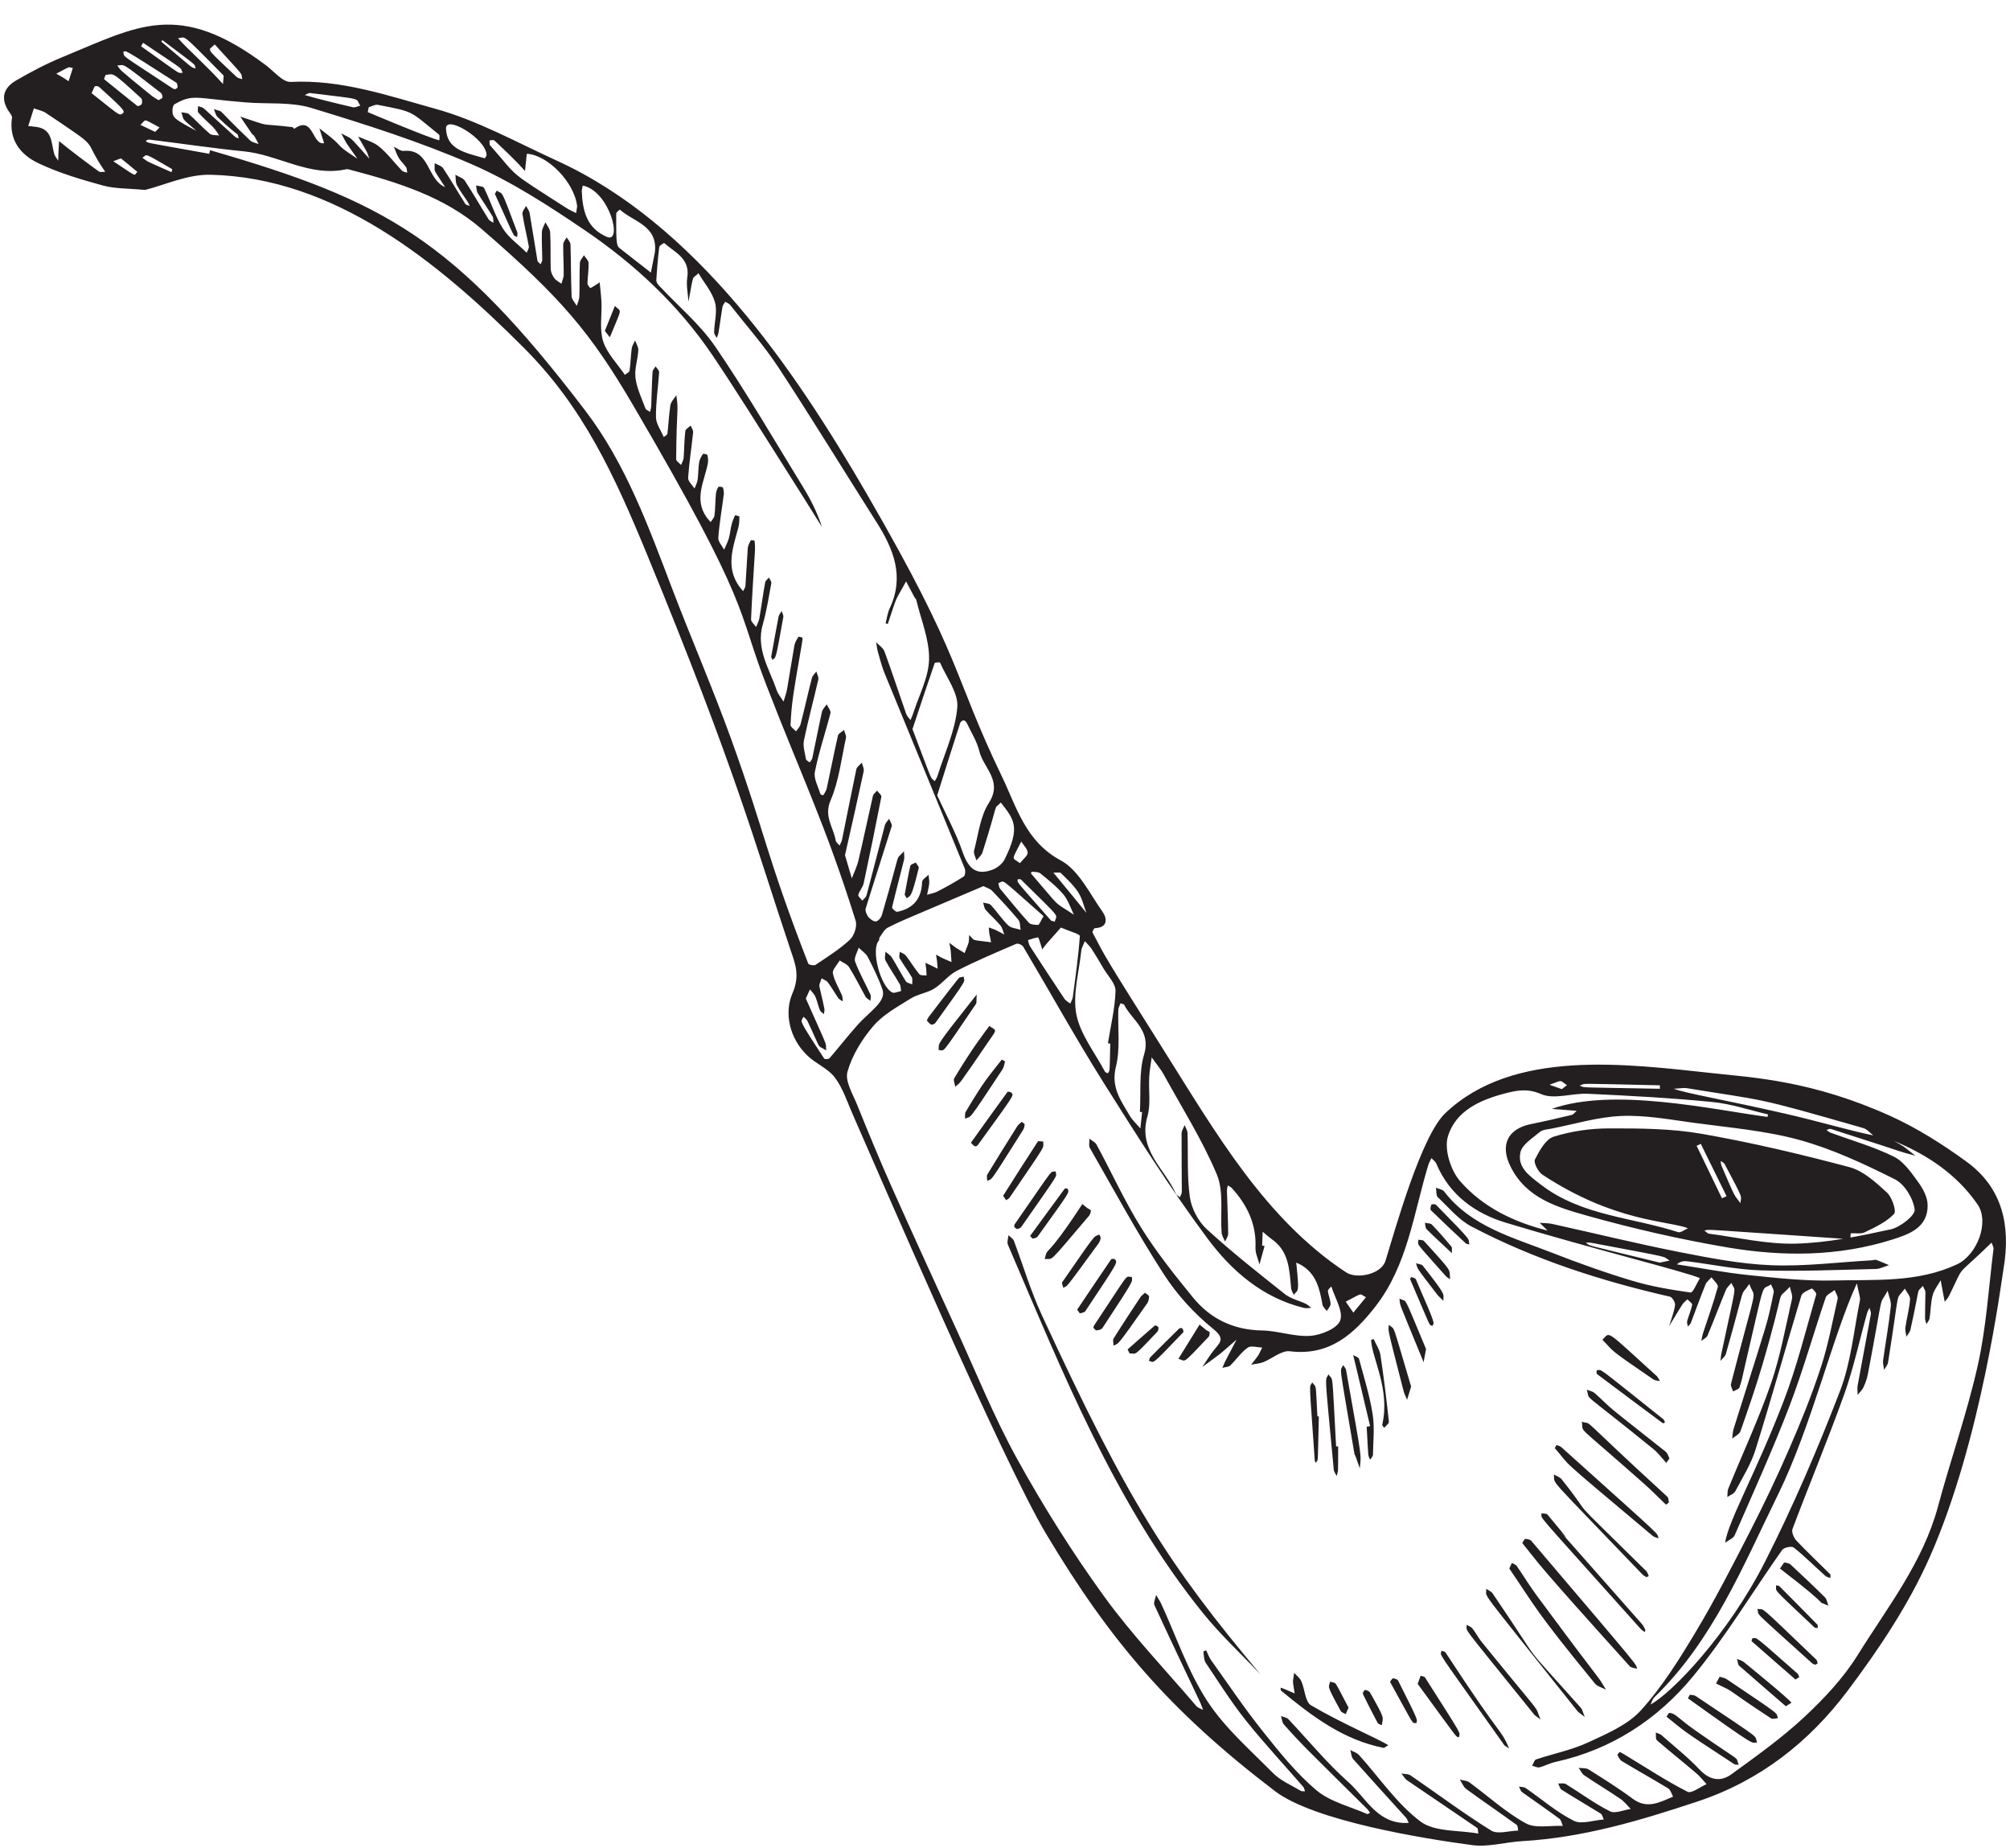 <?xml version="1.0" encoding="UTF-8"?><svg xmlns="http://www.w3.org/2000/svg" xmlns:xlink="http://www.w3.org/1999/xlink" height="92.3" preserveAspectRatio="xMidYMid meet" version="1.0" viewBox="-0.2 3.3 100.4 92.3" width="100.4" zoomAndPan="magnify"><g id="change1_1"><path d="M 30.012 19.824 C 30.129 19.98 30.195 20.062 30.262 20.145 C 30.914 18.551 30.84 18.934 30.516 18.574 C 30.344 18.992 30.176 19.414 30.012 19.824 Z M 44.988 47.98 C 45.016 48.023 45.051 48.09 45.09 48.16 C 45.281 47.996 45.305 48.227 45.691 46.652 C 45.707 46.574 45.598 46.469 45.543 46.375 C 45.449 46.426 45.289 46.465 45.273 46.535 C 45.164 46.996 45.086 47.469 44.988 47.98 Z M 38.32 36.105 C 38.316 36.102 38.352 36.176 38.387 36.254 C 38.555 36.082 38.516 36.438 38.926 34.121 C 38.945 34.027 38.875 33.918 38.844 33.816 C 38.793 33.906 38.711 33.992 38.691 34.09 C 38.566 34.734 38.453 35.375 38.32 36.105 Z M 24.52 12.984 C 25.629 15.422 25.391 14.996 25.629 15.137 C 25.633 15.055 25.664 14.965 25.637 14.898 C 24.77 12.59 24.953 13.055 24.613 12.82 C 24.574 12.887 24.531 12.957 24.52 12.984 Z M 72.324 65.883 C 72.312 65.727 72.344 65.605 72.297 65.551 C 71.984 65.176 71.66 64.805 71.32 64.453 C 71.25 64.379 71.094 64.395 70.973 64.367 C 71 64.477 70.992 64.621 71.062 64.688 C 71.449 65.074 71.852 65.441 72.324 65.883 Z M 71.898 68.262 C 71.879 67.883 72.121 68.098 70.871 66.512 C 70.809 66.43 70.645 66.426 70.527 66.387 C 70.656 66.723 70.414 66.422 71.598 67.961 C 71.66 68.039 71.742 68.105 71.898 68.262 Z M 59.719 69.449 C 59.363 70.02 59.016 70.59 58.66 71.16 C 59.066 71.25 58.77 71.539 60.168 70.062 C 60.219 70.012 60.223 69.906 60.219 69.824 C 60.219 69.797 60.129 69.773 60.082 69.746 C 59.961 69.648 59.84 69.547 59.719 69.449 Z M 68.828 89.453 C 68.859 89.02 69.055 89.266 68.23 87.82 C 68.191 87.75 68.074 87.707 67.984 87.695 C 67.953 87.691 67.855 87.848 67.875 87.891 C 68.113 88.387 68.367 88.871 68.621 89.355 C 68.637 89.387 68.699 89.395 68.828 89.453 Z M 67.16 88.578 C 66.367 87.074 66.598 87.41 66.238 87.281 C 66.184 87.59 66.008 87.359 66.77 88.746 C 66.809 88.82 66.934 88.852 67.02 88.902 C 67.062 88.801 67.105 88.703 67.16 88.578 Z M 72.238 67.184 C 72.156 66.637 72.477 66.973 70.926 65.273 C 70.871 65.215 70.738 65.23 70.645 65.211 C 70.66 65.547 70.367 65.164 72.039 67.051 C 72.07 67.082 72.109 67.098 72.238 67.184 Z M 70.234 67.176 C 71.355 69.797 71.156 69.422 71.352 69.512 C 71.422 69.316 71.602 69.664 70.523 67.191 C 70.496 67.129 70.379 67.098 70.297 67.078 C 70.277 67.074 70.23 67.18 70.234 67.176 Z M 73.191 65.453 C 73.121 65.109 73.453 65.43 71.531 63.469 C 71.488 63.426 71.312 63.43 71.297 63.457 C 71.262 63.543 71.227 63.695 71.273 63.738 C 71.848 64.301 72.434 64.848 73.023 65.398 C 73.039 65.414 73.074 65.414 73.191 65.453 Z M 56.223 70.891 C 56.594 70.871 56.336 71.148 57.598 69.82 C 57.652 69.766 57.676 69.66 57.664 69.586 C 57.656 69.543 57.512 69.477 57.488 69.492 C 57.031 69.887 56.578 70.289 56.125 70.688 C 56.156 70.754 56.191 70.824 56.223 70.891 Z M 57.188 71.262 C 57.488 71.316 57.207 71.602 58.902 69.836 C 58.93 69.805 58.898 69.695 58.863 69.645 C 58.844 69.617 58.73 69.617 58.703 69.645 C 58.215 70.121 57.73 70.602 57.254 71.086 C 57.223 71.113 57.219 71.164 57.188 71.262 Z M 88.512 82.469 C 88.555 82.832 88.176 82.441 90.426 84.566 C 90.461 84.602 90.531 84.594 90.59 84.605 C 90.59 84.551 90.613 84.469 90.586 84.441 C 89.953 83.793 89.316 83.152 88.676 82.508 C 88.656 82.492 88.617 82.492 88.512 82.469 Z M 69.23 87.285 C 70.551 89.672 70.289 89.301 70.551 89.352 C 70.57 89.129 70.754 89.438 69.637 87.23 C 69.602 87.164 69.473 87.125 69.387 87.113 C 69.348 87.109 69.297 87.207 69.23 87.285 Z M 89.488 87.176 C 89.617 87.086 89.676 87.051 89.676 87.047 C 89.645 86.98 89.617 86.906 89.566 86.859 C 87.324 84.891 87.582 85.094 87.34 85.117 C 87.32 85.117 87.281 85.246 87.297 85.262 C 88.027 85.906 88.766 86.547 89.488 87.176 Z M 51.254 65.023 C 51.32 65.086 51.363 65.156 51.395 65.152 C 51.477 65.141 51.582 65.113 51.625 65.059 C 53.34 62.672 53.176 62.914 53.141 62.676 C 53.137 62.66 53.004 62.637 52.984 62.66 C 52.406 63.441 51.84 64.223 51.254 65.023 Z M 71.031 70.668 C 69.832 67.816 70.133 68.383 69.703 68.148 C 69.77 68.602 69.516 67.93 70.91 71.328 C 70.941 71.164 70.973 71 71.031 70.668 Z M 48.586 52.965 C 46.379 55.75 46.734 55.336 46.684 55.738 C 47.02 55.738 46.719 56.125 48.547 53.441 C 48.594 53.375 48.566 53.258 48.586 52.965 Z M 88.711 81.633 C 91.656 83.895 90.281 83.109 91.129 83.488 C 91.074 83.348 91.055 83.172 90.957 83.07 C 90.398 82.516 89.824 81.973 89.246 81.438 C 89.172 81.367 89.043 81.344 88.934 81.332 C 88.902 81.328 88.855 81.434 88.711 81.633 Z M 89.004 88.508 C 89.172 88.402 89.23 88.367 89.285 88.332 C 89.094 88.082 87.152 86.504 86.91 86.305 C 86.816 86.23 86.684 86.195 86.566 86.145 C 86.602 86.258 86.598 86.414 86.672 86.484 C 87.449 87.168 88.234 87.844 89.004 88.508 Z M 48.297 60.367 C 48.406 60.469 48.512 60.664 48.664 60.453 C 50.402 58.055 50.434 58.023 50.348 57.895 C 50.316 57.84 50.148 57.801 50.129 57.824 C 49.516 58.664 48.91 59.508 48.297 60.367 Z M 46.094 54.262 C 46.168 54.336 46.227 54.43 46.309 54.465 C 46.363 54.484 46.484 54.438 46.523 54.383 C 48.246 51.988 47.953 52.395 47.938 52.07 C 47.852 52.098 47.727 52.094 47.684 52.152 C 47.176 52.789 46.684 53.438 46.191 54.082 C 46.156 54.129 46.137 54.184 46.094 54.262 Z M 90.473 86.438 C 90.52 86.406 90.59 86.379 90.59 86.363 C 90.578 86.297 90.562 86.215 90.516 86.172 C 87.445 83.234 88 83.734 87.586 83.645 C 87.699 84.055 87.164 83.512 90.316 86.363 C 90.355 86.398 90.422 86.41 90.473 86.438 Z M 54.41 69.598 C 54.457 69.641 54.516 69.742 54.57 69.738 C 54.672 69.73 54.82 69.695 54.867 69.621 C 56.609 66.973 56.324 67.359 56.34 67.07 C 55.961 67.086 56.344 66.645 54.461 69.477 C 54.441 69.5 54.438 69.531 54.41 69.598 Z M 54.707 64.953 C 54.406 65.102 54.668 64.711 52.859 67.332 C 52.82 67.387 52.895 67.516 52.914 67.613 C 53.16 67.457 52.863 67.875 54.668 65.402 C 54.723 65.324 54.77 65.223 54.777 65.129 C 54.785 65.062 54.727 64.992 54.707 64.953 Z M 53.605 68.703 C 53.691 68.812 53.73 68.895 53.75 68.887 C 53.844 68.863 53.969 68.844 54.016 68.773 C 55.652 66.312 55.637 66.359 55.492 66.191 C 55.465 66.156 55.32 66.16 55.297 66.195 C 54.727 67.027 54.168 67.867 53.605 68.703 Z M 49.906 63.016 C 49.992 63.148 50.027 63.191 50.055 63.238 C 50.117 63.195 50.195 63.16 50.234 63.102 C 52.223 60.184 51.871 60.727 51.918 60.312 C 51.824 60.309 51.664 60.266 51.641 60.305 C 51.051 61.207 50.473 62.121 49.906 63.016 Z M 85.516 87.371 C 86.664 87.93 85.641 87.391 88.27 89.117 C 88.348 89.168 88.496 89.109 88.609 89.105 C 88.469 88.785 88.957 89.113 86.066 87.168 C 85.961 87.098 85.828 87.07 85.703 87.035 C 85.695 87.031 85.664 87.102 85.516 87.371 Z M 50.832 59.324 C 50.75 59.402 50.664 59.465 50.613 59.543 C 50.109 60.344 49.609 61.141 49.121 61.949 C 49.07 62.031 49.113 62.168 49.113 62.277 C 49.41 62.098 49.094 62.594 50.906 59.723 C 50.957 59.645 50.977 59.539 50.98 59.445 C 50.984 59.414 50.902 59.379 50.832 59.324 Z M 50.461 64.566 C 50.5 64.598 50.555 64.676 50.605 64.676 C 50.68 64.668 50.777 64.625 50.82 64.562 C 52.871 61.625 52.543 62.133 52.531 61.797 C 52.211 61.867 52.586 61.414 50.48 64.445 C 50.465 64.465 50.469 64.5 50.461 64.566 Z M 82.891 74.379 C 82.91 74.363 82.969 74.328 82.965 74.316 C 82.945 74.266 82.918 74.203 82.875 74.168 C 79.328 71.348 79.883 71.738 79.551 71.73 C 79.555 71.797 79.535 71.891 79.57 71.918 C 80.656 72.734 81.742 73.547 82.832 74.355 C 82.844 74.363 82.859 74.367 82.891 74.379 Z M 49.84 56.215 C 49.184 57.062 49.008 57.191 48.039 58.82 C 47.984 58.91 48.012 59.051 48.004 59.168 C 48.352 58.996 48.047 59.473 49.867 56.715 C 49.945 56.598 49.969 56.445 50 56.309 C 50.004 56.293 49.906 56.254 49.84 56.215 Z M 70.613 87.391 C 72.812 90.391 72.477 89.992 72.684 90.051 C 72.691 89.738 72.988 90.227 70.98 87.07 C 70.945 87.02 70.836 87.012 70.762 86.984 C 70.727 87.074 70.695 87.164 70.613 87.391 Z M 56.992 67.859 C 56.902 67.945 56.816 68.004 56.762 68.082 C 56.309 68.766 55.859 69.449 55.426 70.141 C 55.371 70.23 55.422 70.383 55.422 70.504 C 55.707 70.332 55.469 70.719 57.098 68.395 C 57.168 68.301 57.195 68.16 57.195 68.039 C 57.195 67.984 57.074 67.93 56.992 67.859 Z M 70.285 72.543 C 69.266 69.113 69.512 69.777 69.172 69.457 C 69.164 69.844 69.004 69.254 69.906 72.754 C 69.945 72.906 70.023 73.055 70.086 73.203 C 70.133 73.051 70.176 72.898 70.285 72.543 Z M 53.863 63.43 C 51.922 66.398 52.16 65.449 51.984 66.18 C 52.453 66.113 52.027 66.57 54.191 64.023 C 54.25 63.953 54.285 63.844 54.289 63.754 C 54.289 63.715 54.18 63.676 54.121 63.637 C 54.035 63.566 53.949 63.5 53.863 63.43 Z M 79.84 70.207 C 80.477 70.848 80.004 70.562 82.387 72.188 C 82.473 72.246 82.602 72.246 82.711 72.273 C 82.66 72.188 82.625 72.082 82.555 72.02 C 79.914 69.629 80.246 69.809 79.84 70.207 Z M 65.605 74.035 C 65.508 72.219 65.566 72.66 65.348 72.336 C 65.191 72.66 65.18 71.977 65.473 76.238 C 65.473 76.277 65.508 76.312 65.523 76.352 C 65.66 76.121 65.613 76.598 65.676 74.031 C 65.656 74.031 65.633 74.035 65.605 74.035 Z M 49.219 54.535 C 49.02 54.809 48.379 55.613 47.465 57.148 C 47.406 57.246 47.496 57.43 47.516 57.574 C 47.844 57.262 47.484 57.785 49.367 55.035 C 49.426 54.949 49.512 54.844 49.5 54.754 C 49.492 54.688 49.355 54.637 49.219 54.535 Z M 83.043 89.031 C 84.047 89.82 83.512 89.5 86.422 91.398 C 86.48 91.438 86.574 91.422 86.652 91.43 C 86.43 90.926 87 91.48 84.48 89.715 C 83.625 89.117 83.496 88.859 83.188 88.84 C 83.152 88.836 83.109 88.938 83.043 89.031 Z M 84.113 88.113 C 87.742 90.711 87.219 90.289 87.57 90.324 C 87.398 89.902 87.996 90.34 84.504 88 C 84.426 87.949 84.312 87.945 84.215 87.934 C 84.199 87.93 84.176 88 84.113 88.113 Z M 68.289 70.207 C 68.297 71.062 69.258 72.668 68.844 74.441 C 68.832 74.488 68.906 74.551 68.941 74.605 C 69.023 74.504 69.188 74.391 69.176 74.297 C 69.055 73.188 68.922 72.074 68.754 70.969 C 68.711 70.695 68.535 70.441 68.418 70.176 C 68.375 70.188 68.332 70.195 68.289 70.207 Z M 66.539 75.535 C 66.32 71.562 66.406 72.32 66.156 71.93 C 65.992 72.344 65.934 71.5 66.422 76.691 C 66.43 76.805 66.52 76.906 66.57 77.012 C 66.652 76.625 66.637 77.039 66.641 75.531 C 66.605 75.531 66.574 75.531 66.539 75.535 Z M 68.066 74.551 C 68.164 76.305 68.121 75.875 68.234 76.199 C 68.285 76.117 68.375 76.039 68.379 75.957 C 68.391 75.273 68.469 74.582 68.363 73.918 C 68.215 72.988 67.93 72.078 67.684 71.164 C 67.66 71.078 67.492 71.035 67.391 70.969 C 67.484 71.34 67.348 70.777 68.238 74.52 C 68.18 74.531 68.121 74.539 68.066 74.551 Z M 67.035 71.711 C 67.02 71.625 66.941 71.555 66.891 71.473 C 66.727 71.867 66.645 71.09 67.449 75.875 C 67.457 75.934 67.492 75.984 67.516 76.043 C 67.586 76.238 67.652 76.434 67.723 76.629 C 67.781 75.855 67.891 76.512 67.035 71.711 Z M 76.75 89.168 C 76.383 88.309 77.086 89.336 73.801 85.285 C 73.637 85.082 73.516 84.836 73.348 84.625 C 73.281 84.539 73.156 84.5 73.059 84.438 C 73.098 84.863 72.559 84.113 76.441 88.934 C 76.477 88.977 76.531 89.004 76.75 89.168 Z M 83.031 76.355 C 83.133 76.203 83.195 76.145 83.184 76.117 C 83.133 76 83.086 75.859 82.988 75.785 C 82.129 75.098 81.254 74.426 80.398 73.73 C 80.066 73.461 79.773 73.145 79.445 72.863 C 79.344 72.777 79.191 72.754 79.059 72.703 C 79.273 73.328 78.543 72.543 82.391 75.668 C 82.621 75.855 82.801 76.102 83.031 76.355 Z M 75.184 90.613 C 74.672 89.48 75.004 90.414 72.008 85.828 C 71.973 85.773 71.871 85.766 71.801 85.738 C 71.77 86.055 71.336 85.367 74.941 90.453 C 74.965 90.488 75.016 90.504 75.184 90.613 Z M 83.016 78.441 C 83.086 78.387 83.16 78.352 83.16 78.324 C 83.148 78.227 83.141 78.098 83.078 78.039 C 78.34 73.703 79.469 74.508 78.812 74.301 C 78.941 74.941 78.285 74.176 81.906 77.383 C 82.281 77.715 82.637 78.074 83.016 78.441 Z M 77.461 75.617 C 78.406 76.691 77.234 75.703 82.355 80.004 C 82.434 80.066 82.551 80.086 82.648 80.125 C 82.492 79.762 83.215 80.449 77.789 75.57 C 77.727 75.516 77.637 75.492 77.555 75.465 C 77.543 75.461 77.508 75.543 77.461 75.617 Z M 82.039 82.062 C 82.082 82.043 82.117 82.027 82.156 82.012 C 82.117 81.926 82.094 81.82 82.031 81.758 C 77.641 77.43 79.691 79.547 77.809 77.18 C 77.719 77.062 77.543 77.012 77.41 76.93 C 77.527 77.531 76.777 76.645 81.848 81.934 C 81.898 81.984 81.969 82.016 82.039 82.062 Z M 78.961 89.043 C 78.852 88.785 78.836 88.668 78.77 88.594 C 75.527 84.957 77.094 86.895 74.355 82.871 C 74.285 82.77 74.145 82.719 74.035 82.641 C 74.09 83.188 73.371 82.184 78.594 88.75 C 78.648 88.82 78.73 88.863 78.961 89.043 Z M 68.926 90.59 C 69.016 90.535 69.082 90.492 69.148 90.453 C 68.668 90.145 66.77 89.34 65.285 88.461 C 64.992 88.289 64.98 87.66 64.801 87.258 C 64.73 87.098 64.566 86.977 64.445 86.84 C 64.371 87.383 64.352 87.125 64.469 87.867 C 63.766 87.566 63.965 87.648 63.766 87.582 C 63.773 87.633 63.762 87.703 63.789 87.73 C 65.324 88.996 66.898 90.195 68.926 90.59 Z M 81.953 84.805 C 81.965 84.762 81.996 84.711 81.98 84.684 C 81.93 84.578 81.879 84.473 81.805 84.391 C 74.422 76.02 80.012 82.414 77.102 78.941 C 77.047 78.875 76.902 78.891 76.797 78.871 C 76.84 79.23 76.152 78.387 81.754 84.648 C 81.789 84.691 81.844 84.719 81.953 84.805 Z M 75.188 81.629 C 76.551 83.629 76.488 83.734 79.465 87.371 C 79.59 87.523 79.832 87.578 80.02 87.68 C 79.414 86.699 80.34 88.086 76.559 82.977 C 76.207 82.5 75.898 81.992 75.562 81.504 C 75.512 81.434 75.402 81.402 75.32 81.352 C 75.277 81.445 75.23 81.543 75.188 81.629 Z M 75.836 80.355 C 76.812 81.555 76.32 81.094 81.203 86.508 C 81.281 86.594 81.453 86.598 81.582 86.641 C 81.41 86.27 82.145 87.129 76.293 80.254 C 76.23 80.184 76.094 80.152 75.992 80.152 C 75.941 80.156 75.895 80.273 75.836 80.355 Z M 62.762 86.918 C 58.191 81.469 56.164 78.34 51.828 68.949 C 51.281 67.762 50.906 66.492 50.445 65.266 C 50.402 65.156 50.266 65.078 50.172 64.984 C 50.16 65.145 50.09 65.328 50.145 65.457 C 52.895 71.875 55.508 78.434 59.895 83.863 C 60.77 84.945 61.801 85.902 62.762 86.918 Z M 78.07 57.488 C 77.68 57.25 77.914 57.203 77.199 57.473 C 77.395 57.543 77.594 57.609 77.816 57.691 C 77.914 57.609 77.992 57.547 78.07 57.488 Z M 3.438 6.695 C 3.172 6.656 3.395 6.566 2.613 6.98 C 2.988 7.195 2.859 7.113 3.227 7.355 C 3.297 7.133 3.367 6.914 3.438 6.695 Z M 6.66 11.883 C 6.391 11.66 6.121 11.434 5.848 11.215 C 5.832 11.203 5.773 11.238 5.457 11.352 C 6.719 12.184 6.465 12.082 6.66 11.883 Z M 7.77 9.664 C 6.883 9.195 7.137 9.25 6.812 9.535 C 7.051 9.648 7.285 9.762 7.551 9.887 C 7.652 9.781 7.711 9.723 7.77 9.664 Z M 9.574 6.723 C 9.465 6.438 9.816 6.746 7.914 5.305 C 7.891 5.328 7.871 5.352 7.852 5.375 C 9.668 6.91 9.285 6.613 9.574 6.723 Z M 85.945 61.43 C 85.91 61.363 85.816 61.328 85.746 61.277 C 85.762 61.355 85.758 61.441 85.789 61.516 C 86.551 63.285 86.383 62.895 86.734 63.383 C 86.766 62.969 86.941 63.312 85.945 61.43 Z M 67.398 68.852 C 67.609 68.594 67.82 68.34 68.031 68.082 C 67.664 67.906 67.941 67.824 67.02 68.305 C 67.219 68.594 67.309 68.723 67.398 68.852 Z M 51.133 45.883 C 51.125 45.691 50.926 45.512 50.812 45.324 C 50.301 46.336 50.336 46.09 50.746 46.406 C 50.91 46.195 51.137 46.035 51.133 45.883 Z M 8.367 11.898 C 8.379 11.848 8.414 11.758 8.398 11.746 C 6.906 10.879 7.176 11.008 6.914 11.18 C 7.301 11.441 6.898 11.246 8.367 11.898 Z M 11.617 7.141 C 11.684 7.207 11.805 7.219 11.902 7.254 C 11.797 6.863 12.141 7.293 10.527 5.52 C 10.445 5.59 10.363 5.66 10.285 5.734 C 10.332 5.898 10.094 5.715 11.617 7.141 Z M 8.926 6.938 C 8.754 6.609 9.188 6.945 6.949 5.438 C 6.914 5.496 6.879 5.555 6.844 5.609 C 9.059 7.184 8.625 6.914 8.926 6.938 Z M 84.754 60.422 C 84.684 60.457 84.617 60.488 84.547 60.52 C 84.969 61.395 85.391 62.266 85.812 63.141 C 85.891 63.105 85.965 63.074 86.043 63.039 C 85.613 62.168 85.184 61.293 84.754 60.422 Z M 78.703 57.516 C 79.051 57.629 78.324 57.59 82.711 57.672 C 82.711 57.613 82.711 57.555 82.711 57.5 C 78.309 57.406 79.082 57.391 78.703 57.516 Z M 17.434 8.656 C 17.543 8.684 17.676 8.605 17.797 8.574 C 17.52 8.176 18.059 8.285 15.277 7.945 C 15.223 7.938 15.164 7.988 15.023 8.047 C 15.617 8.227 16.898 8.535 17.434 8.656 Z M 5.953 8.941 C 6.078 8.832 5.734 8.539 4.754 7.645 C 4.707 7.605 4.605 7.582 4.551 7.605 C 4.504 7.625 4.488 7.719 4.375 7.953 C 5.77 9.051 5.754 9.113 5.953 8.941 Z M 54.066 48.887 C 53.934 48.539 53.852 48.156 53.652 47.852 C 53.422 47.496 53.094 47.203 52.793 46.902 C 52.742 46.852 52.605 46.887 52.414 46.875 C 53.656 48.379 53.234 47.871 54.066 48.887 Z M 83.199 66.25 C 82.754 66 83.566 66.172 79.281 65.363 C 79.191 65.348 79.102 65.355 79.012 65.352 C 79.285 65.551 78.633 65.359 82.707 66.355 C 82.949 66.305 83.074 66.277 83.199 66.25 Z M 10.953 7.055 C 8.73 4.801 9.113 5.188 8.691 5.207 C 9.199 5.785 10.152 6.613 10.938 7.496 C 10.949 7.234 10.996 7.102 10.953 7.055 Z M 50.801 47.227 C 50.773 47.195 50.691 47.215 50.637 47.207 C 50.637 47.406 50.375 47.082 52.293 49.266 C 52.316 49.293 52.375 49.289 52.488 49.324 C 52.578 48.922 52.91 49.305 50.801 47.227 Z M 7.914 8.172 C 7.918 8.094 7.891 7.98 7.836 7.938 C 5.676 6.266 6.082 6.574 5.656 6.566 C 5.887 6.859 5.535 6.586 7.355 8.066 C 7.469 8.156 7.594 8.227 7.719 8.305 C 7.805 8.246 7.91 8.215 7.914 8.172 Z M 6.664 8.594 C 6.695 8.617 6.859 8.547 6.879 8.492 C 6.91 8.41 6.906 8.258 6.852 8.207 C 5.324 6.809 5.512 7.004 5.09 7.039 C 5.062 7.039 5.047 7.133 4.996 7.25 C 5.551 7.699 6.102 8.152 6.664 8.594 Z M 8.668 7.66 C 8.668 7.582 8.656 7.457 8.602 7.426 C 5.758 5.602 6.137 5.855 5.953 5.895 C 6.07 6.211 5.605 5.852 8.445 7.727 C 8.465 7.742 8.5 7.742 8.555 7.754 C 8.586 7.73 8.668 7.695 8.668 7.66 Z M 53.441 48.98 C 53.273 48.641 53.156 48.254 52.918 47.969 C 52.586 47.574 52.168 47.246 51.766 46.918 C 51.668 46.836 51.492 46.848 51.348 46.832 C 51.324 46.832 51.293 46.918 51.293 46.914 C 52.906 48.781 52.316 48.234 53.441 48.98 Z M 49.668 47.402 C 49.695 47.492 49.695 47.609 49.75 47.676 C 50.223 48.25 50.695 48.828 51.191 49.379 C 51.281 49.477 51.496 49.488 51.656 49.488 C 51.707 49.488 51.762 49.328 51.926 49.051 C 49.586 46.992 50.027 47.301 49.668 47.402 Z M 24.105 11.023 C 24.051 10.207 22.047 9.02 22.078 9.723 C 22.117 10.762 23.004 10.918 24.02 11.207 C 24.047 11.152 24.113 11.086 24.105 11.023 Z M 30.121 15.133 C 30.91 15.465 30.258 12.848 28.91 12.566 C 28.895 12.648 28.875 12.73 28.859 12.812 C 28.895 13.801 29.09 14.695 30.121 15.133 Z M 21.746 10.305 C 21.742 10.207 21.777 10.062 21.73 10.023 C 20.227 8.809 20.52 8.898 18.672 8.535 C 18.535 8.508 18.371 8.613 18.219 8.656 C 18.203 8.738 18.184 8.82 18.168 8.898 C 18.203 8.914 21.359 10.246 21.746 10.305 Z M 1.633 9.641 C 2.43 9.758 2.352 10.445 2.508 10.984 C 2.543 11.105 2.637 11.211 2.707 11.324 C 2.719 10.879 2.707 11.141 2.75 10.348 C 3.328 10.824 4.293 11.543 4.738 11.863 C 4.812 11.914 4.949 11.875 5.055 11.879 C 3.801 10.059 5.039 10.922 2.105 8.949 C 1.93 8.828 1.699 8.789 1.492 8.711 C 1.406 8.973 1.324 9.234 1.211 9.594 C 1.363 9.609 1.5 9.621 1.633 9.641 Z M 30.762 13.766 C 30.762 13.766 30.582 13.895 30.582 13.961 C 30.57 15.617 30.605 15.574 30.797 15.73 C 31.098 15.973 31.016 15.895 32.312 16.914 C 32.379 16.574 32.445 16.234 32.512 15.898 C 32.668 14.559 31.434 14.379 30.762 13.766 Z M 89 58.922 C 90.73 59.32 92.242 59.777 93.371 60 C 93.203 59.875 93.051 59.684 92.863 59.633 C 87.301 58.035 88.141 58.309 84.047 57.641 C 83.898 57.617 83.734 57.656 83.402 57.672 C 84.105 57.922 85.816 58.195 89 58.922 Z M 51.859 50.711 C 51.828 50.605 51.797 50.496 51.762 50.391 C 51.727 50.293 51.672 50.109 51.652 50.109 C 51.477 50.137 51.312 50.199 51.145 50.25 C 51.18 50.355 51.195 50.473 51.254 50.566 C 51.82 51.441 52.395 52.312 52.973 53.184 C 53.039 53.281 53.164 53.34 53.262 53.418 C 53.305 53.309 53.371 53.207 53.387 53.094 C 53.52 52.082 53.668 51.066 53.738 50.047 C 53.746 49.945 53.23 49.812 52.793 49.621 C 51.871 50.66 52.133 50.359 51.859 50.711 Z M 26.117 10.98 C 26.109 10.98 26.086 11.258 26.07 11.406 C 26.055 11.551 26.039 11.695 26.023 11.84 C 25.586 11.332 24.758 10.559 24.488 10.312 C 24.449 10.273 24.332 10.312 24.25 10.312 C 24.262 10.395 24.234 10.508 24.281 10.559 C 25.793 12.27 25.035 11.723 28.117 13.703 C 28.262 13.793 28.422 13.859 28.578 13.941 C 28.602 13.773 28.629 13.609 28.629 13.602 C 28.492 12.383 27.133 11.031 26.117 10.98 Z M 56.949 55.957 C 57.305 54.758 56.359 54.266 55.949 53.477 C 55.926 53.434 55.832 53.43 55.77 53.406 C 55.73 53.516 55.664 53.621 55.66 53.73 C 55.629 54.684 55.766 55.676 55.539 56.578 C 55.285 57.602 55.789 58.262 56.223 59.004 C 56.359 59.242 56.578 59.438 56.762 59.652 C 56.789 59.379 56.82 59.109 56.848 58.836 C 56.812 58.836 56.777 58.832 56.738 58.828 C 56.797 57.867 56.68 56.855 56.949 55.957 Z M 46.488 42.312 C 46.535 42.227 46.598 42.148 46.625 42.059 C 46.98 40.918 47.52 39.789 47.617 38.625 C 47.68 37.91 47.078 37.137 46.758 36.395 C 46.746 36.363 46.504 36.379 46.488 36.414 C 46.105 37.52 45.738 38.629 45.379 39.711 C 46.477 42.602 46.234 42.043 46.488 42.312 Z M 55.52 52.789 C 55.531 52.422 55.141 52.039 54.922 51.668 C 54.727 51.332 54.531 51 54.32 50.676 C 54.227 50.539 54.098 50.426 53.988 50.301 C 53.926 50.465 53.828 50.621 53.809 50.789 C 53.699 51.852 53.371 52.961 53.566 53.965 C 53.766 54.969 54.492 55.871 54.992 56.816 C 55.016 56.859 55.09 56.875 55.141 56.902 C 55.246 56.676 55.219 57.039 55.258 55.418 C 55.219 55.414 55.18 55.41 55.141 55.402 C 55.277 54.531 55.496 53.664 55.52 52.789 Z M 41.066 55.758 C 40.547 55.414 40.895 55.891 40.129 54.281 C 40.09 54.199 40 54.145 39.934 54.074 C 39.816 54.375 39.578 54.043 40.969 56.164 C 40.992 56.203 41.191 56.199 41.234 56.148 C 41.711 55.598 42.152 55.023 42.637 54.484 C 43.234 53.812 44.09 53.316 43.879 52.715 C 43.684 52.156 43.418 51.617 43.145 51.09 C 43.047 50.906 42.844 50.781 42.691 50.625 C 42.625 50.859 42.445 51.133 42.512 51.316 C 42.719 51.883 43.027 52.414 43.277 52.965 C 43.32 53.051 43.281 53.172 43.277 53.281 C 43.199 53.215 43.09 53.164 43.039 53.082 C 42.762 52.59 42.512 52.078 42.215 51.602 C 42.117 51.449 41.906 51.375 41.742 51.266 C 41.621 51.48 41.367 51.723 41.402 51.906 C 41.477 52.293 41.707 52.645 41.859 53.016 C 41.898 53.102 41.883 53.211 41.895 53.309 C 41.82 53.254 41.723 53.211 41.672 53.141 C 41.492 52.883 41.34 52.609 41.152 52.359 C 41.082 52.266 40.945 52.223 40.84 52.156 C 40.676 52.695 40.664 52.16 40.977 53.672 C 40.996 53.758 40.965 53.855 40.953 53.945 C 40.887 53.879 40.785 53.828 40.754 53.746 C 40.664 53.527 40.621 53.289 40.527 53.07 C 40.469 52.938 40.348 52.828 40.258 52.711 C 40.195 52.844 40.133 52.98 40.051 53.164 C 41.273 55.914 41.023 55.277 41.066 55.758 Z M 47.879 45.836 C 48.152 46.621 48.527 47.055 49.379 46.73 C 49.609 46.641 49.863 46.445 49.973 46.23 C 50.781 44.621 50.465 44.227 49.789 43.379 C 49.367 43.824 49.766 43.059 48.875 45.867 C 48.828 46.02 48.676 46.137 48.57 46.266 C 48.527 46.102 48.418 45.918 48.457 45.77 C 48.672 44.965 48.762 44.066 49.195 43.395 C 49.906 42.289 48.914 41.648 48.715 40.805 C 48.602 40.336 48.328 39.902 48.117 39.457 C 47.953 39.105 47.773 39.367 47.762 39.406 C 47.367 40.617 46.988 41.832 46.613 43.02 C 47.09 44.055 47.559 44.918 47.879 45.836 Z M 45.73 48.91 C 45.199 49.137 44.66 49.355 44.145 49.625 C 43.969 49.715 43.863 49.945 43.734 50.117 C 43.707 50.156 43.73 50.242 43.695 50.281 C 43.305 50.703 43.75 52.523 44.359 52.859 C 44.465 52.918 44.656 52.82 44.809 52.793 C 44.789 52.68 44.797 52.543 44.742 52.449 C 44.512 52.047 44.246 51.668 44.031 51.266 C 43.969 51.148 44.027 50.973 44.031 50.824 C 44.137 50.922 44.277 51 44.348 51.117 C 44.594 51.508 44.801 51.918 45.047 52.305 C 45.102 52.391 45.258 52.41 45.367 52.461 C 45.359 52.34 45.395 52.195 45.344 52.102 C 45.156 51.777 44.926 51.48 44.738 51.156 C 44.691 51.078 44.742 50.941 44.746 50.832 C 44.848 50.895 44.977 50.934 45.047 51.02 C 45.281 51.324 45.477 51.656 45.723 51.953 C 45.781 52.023 45.957 52 46.082 52.016 C 46.062 51.613 46.078 51.777 46.023 51.383 C 46.402 51.555 46.242 51.477 46.637 51.676 C 46.598 51.195 46.617 51.375 46.555 50.973 C 46.934 51.18 46.734 51.09 47.328 51.344 C 47.281 50.633 47.305 50.875 47.223 50.383 C 47.629 50.691 47.438 50.566 47.984 50.895 C 48.258 50.195 48.176 50.434 48.211 49.996 C 48.531 50.297 48.211 50.219 49.305 50.355 C 49.191 49.805 49.219 49.977 49.191 49.617 C 49.598 49.766 49.406 49.672 49.965 49.969 C 49.902 49.816 49.871 49.637 49.773 49.516 C 49.543 49.242 49.27 49.008 49.035 48.738 C 48.957 48.648 48.949 48.5 48.906 48.375 C 49.039 48.414 49.215 48.41 49.293 48.496 C 49.598 48.824 49.844 49.207 50.164 49.516 C 50.305 49.652 50.574 49.664 50.781 49.734 C 50.746 49.566 50.766 49.352 50.668 49.234 C 50.25 48.734 49.805 48.254 49.352 47.781 C 49.258 47.684 49.102 47.645 48.926 47.551 C 47.863 48 46.797 48.453 45.73 48.91 Z M 88.609 77.945 C 86.863 81.504 85.363 85.223 82.434 88.062 C 82.344 88.152 82.305 88.301 82.246 88.422 C 83.309 87.848 86.117 84.941 87.973 81.273 C 89.367 78.523 90.59 75.672 91.699 72.793 C 92.254 71.363 92.395 69.77 92.703 68.246 C 92.734 68.082 92.645 67.891 92.551 67.391 C 91.344 70.004 90.277 74.555 88.609 77.945 Z M 84.934 64.75 C 85.012 64.805 85.086 64.898 85.168 64.91 C 86.613 65.098 88.062 65.445 89.504 65.406 C 91.094 65.367 92.684 65.031 94.246 64.691 C 94.723 64.586 95.477 63.988 95.438 63.703 C 95.367 63.152 94.938 62.438 94.453 62.195 C 92.918 61.426 91.336 60.684 89.688 60.23 C 87.973 59.758 86.164 59.613 84.395 59.371 C 83.195 59.207 81.98 58.98 80.785 59.031 C 79.613 59.078 78.453 59.438 77.289 59.664 C 77.09 59.703 76.848 59.715 76.711 59.832 C 76.348 60.141 75.832 60.453 75.746 60.848 C 75.578 61.605 76.211 62.031 76.773 62.465 C 78.797 64.02 81.324 64.086 83.621 64.832 C 83.75 64.875 83.949 64.707 84.113 64.637 C 83.148 64.258 80.461 64.34 76.848 61.965 C 76.633 61.824 76.395 61.363 76.469 61.207 C 76.691 60.77 77.004 60.195 77.402 60.066 C 78.281 59.793 79.234 59.652 80.156 59.652 C 81.707 59.648 83.281 59.656 84.797 59.922 C 87.281 60.355 89.742 60.938 92.18 61.586 C 92.871 61.77 93.496 62.344 94.051 62.852 C 94.309 63.086 94.539 63.789 94.41 63.922 C 94.027 64.328 93.469 64.582 92.953 64.836 C 92.758 64.934 92.48 64.875 92.242 64.891 C 92.238 64.988 92.23 65.09 92.223 65.188 C 84.207 64.641 85.32 64.699 84.934 64.75 Z M 85.324 58.332 C 83.266 58.129 81.195 58.02 79.125 57.922 C 78.336 57.883 77.434 58.223 76.777 57.938 C 76.102 57.645 75.59 57.75 75.012 57.895 C 73.746 58.219 72.504 58.77 72.121 60.062 C 71.93 60.703 72.266 61.754 72.734 62.289 C 73.867 63.582 75.406 64.332 77.105 64.754 C 76.965 64.613 76.836 64.492 76.707 64.367 C 76.922 64.383 77.145 64.379 77.352 64.426 C 79.449 64.887 81.531 65.402 83.633 65.816 C 85.164 66.117 86.719 66.422 88.27 66.484 C 89.945 66.551 91.629 66.332 93.305 66.238 C 93.383 66.234 93.465 66.195 93.527 66.219 C 93.738 66.297 93.945 66.391 94.156 66.48 C 93.934 66.547 93.711 66.668 93.488 66.672 C 91.59 66.715 89.691 66.801 87.793 66.742 C 86.578 66.707 85.367 66.453 84.156 66.297 C 83.969 66.273 83.777 66.254 83.559 66.441 C 84.762 66.625 85.957 66.855 87.164 66.98 C 88.574 67.125 89.992 67.281 91.402 67.246 C 93.473 67.195 95.586 67.363 97.559 66.438 C 98.559 65.965 99.188 64.332 98.578 63.445 C 97.543 61.949 96.082 60.973 94.414 60.281 C 95.004 60.625 94.742 60.438 95.473 61.016 C 94.219 60.668 95.977 61.191 91.254 59.68 C 91.191 59.66 91.105 59.711 91.031 59.73 C 91.098 59.773 91.16 59.836 91.234 59.863 C 92.293 60.254 93.395 60.566 94.398 61.062 C 94.895 61.309 95.27 61.859 95.613 62.332 C 95.855 62.66 96.082 63.09 96.086 63.48 C 96.102 64.605 95.16 64.938 94.332 65.199 C 91.633 66.055 88.852 66.062 86.102 65.598 C 83.73 65.195 81.371 64.656 79.055 64.004 C 77.59 63.59 76.043 63.141 75.258 61.57 C 74.715 60.492 75.094 59.676 76.277 59.434 C 76.957 59.297 77.637 59.141 78.309 58.977 C 78.402 58.953 78.473 58.844 78.555 58.773 C 78.23 58.75 78.594 58.777 77.312 58.676 C 80.391 57.582 85.367 58.719 88.09 59.078 C 88.094 59.035 88.105 58.996 88.113 58.953 C 87.184 58.738 86.266 58.422 85.324 58.332 Z M 29.031 23.801 C 31.051 26.445 32.188 29.582 33.367 32.676 C 34.328 35.199 35.406 37.676 36.324 40.215 C 38.066 45.043 38.035 45.914 40.172 51.422 C 40.199 51.484 40.461 51.535 40.535 51.484 C 41.125 51.09 41.738 50.707 42.254 50.227 C 42.469 50.027 42.625 49.547 42.539 49.277 C 41.027 44.453 39.855 42.109 38.082 37.52 C 36.562 33.594 37.395 33.738 31.453 23.586 C 29.297 19.902 27.84 18.18 23.859 14.738 C 21.98 13.113 19.645 12.398 17.285 11.777 C 17.227 11.766 17.164 11.738 17.109 11.75 C 15.281 12.16 13.719 11.031 11.992 10.859 C 10.406 10.699 8.832 10.465 7.25 10.27 C 7.195 10.266 7.133 10.312 7.074 10.336 C 7.266 10.465 6.742 10.348 10.25 10.98 C 10.266 10.922 10.281 10.863 10.293 10.801 C 18.992 13.316 22.488 15.227 29.031 23.801 Z M 44.242 33.676 C 44.992 32.082 44.43 30.711 43.574 29.363 C 41.938 26.793 40.352 24.191 38.68 21.645 C 37.961 20.551 37.082 19.562 36.27 18.527 C 36.215 18.457 36.109 18.422 36.027 18.371 C 35.98 18.457 35.902 18.535 35.887 18.625 C 35.816 19.055 35.762 19.48 35.691 19.91 C 35.676 20 35.633 20.09 35.598 20.18 C 35.555 20.082 35.469 19.984 35.469 19.891 C 35.484 19.387 35.641 18.852 35.512 18.391 C 35.367 17.875 34.973 17.426 34.688 16.945 C 34.344 17.289 34.465 16.883 34.191 18.363 C 34.164 17.961 34.07 17.551 34.129 17.164 C 34.281 16.211 33.516 15.91 32.98 15.441 C 32.965 15.426 32.742 15.559 32.73 15.637 C 32.66 16.188 32.617 16.738 32.582 17.289 C 32.578 17.375 32.641 17.48 32.703 17.547 C 33.648 18.562 34.742 19.469 35.52 20.598 C 37.062 22.852 38.441 25.227 39.871 27.555 C 40.27 28.199 40.617 28.871 40.855 29.613 C 40.188 28.547 39.523 27.477 38.844 26.414 C 37.699 24.617 36.578 22.805 35.387 21.039 C 33.691 18.531 31.5 16.488 29.016 14.801 C 27.215 13.578 25.355 12.371 23.367 11.504 C 20.777 10.375 18.055 9.512 15.344 8.688 C 14.32 8.379 13.164 8.504 12.066 8.414 C 9.523 8.207 9.461 7.977 8.52 8.504 C 8.418 8.559 8.387 8.875 8.441 9.035 C 8.488 9.184 8.676 9.305 8.824 9.398 C 9.074 9.559 9.348 9.688 9.609 9.832 C 8.793 9.117 9.016 9.359 8.859 8.906 C 8.988 8.938 9.156 8.926 9.242 9.004 C 9.598 9.316 9.914 9.672 10.277 9.977 C 10.383 10.066 10.586 10.043 10.746 10.066 C 10.438 9.547 10.297 9.562 9.707 8.922 C 9.652 8.863 9.695 8.711 9.695 8.598 C 10.102 8.758 9.578 8.363 11.535 10.125 C 11.586 10.172 11.664 10.188 11.727 10.215 C 11.594 9.809 11.922 10.336 10.672 9.148 C 10.57 9.055 10.543 8.883 10.484 8.746 C 11.105 8.977 10.395 8.504 12.293 10.312 C 12.398 10.41 12.578 10.438 12.719 10.496 C 12.402 9.867 12.473 10.109 12.387 9.984 C 12.188 9.699 11.996 9.414 11.805 9.125 C 13.547 9.695 12.531 9.426 14.402 9.648 C 14.438 9.652 14.488 9.738 14.496 9.734 C 15.473 9.031 15.379 10.57 15.988 10.449 C 15.918 10.234 15.836 9.973 15.754 9.711 C 16 9.902 16.254 10.09 16.488 10.293 C 16.648 10.43 16.773 10.602 16.938 10.73 C 17.164 10.91 17.414 11.062 17.652 11.227 C 16.953 10.238 17.168 10.566 16.844 9.957 C 17.469 10.312 17.098 9.945 18.25 11.227 C 18.09 10.789 18.238 11.086 17.688 10.121 C 18.039 10.281 18.445 10.379 18.734 10.617 C 19.156 10.965 19.492 11.418 19.875 11.82 C 19.934 11.883 20.051 11.891 20.141 11.926 C 20.121 11.832 20.133 11.723 20.082 11.648 C 19.977 11.488 19.82 11.359 19.723 11.195 C 19.617 11.02 19.555 10.82 19.477 10.629 C 19.637 10.703 19.801 10.848 19.957 10.836 C 21.289 10.715 21.109 12.258 22.035 12.645 C 21.367 11.617 21.531 11.941 21.512 11.449 C 21.656 11.531 21.855 11.582 21.938 11.707 C 22.32 12.285 22.668 12.891 23.039 13.477 C 23.078 13.535 23.188 13.551 23.262 13.586 C 23.227 13.516 23.199 13.438 23.156 13.371 C 22.977 13.094 22.773 12.832 22.621 12.543 C 22.547 12.398 22.57 12.203 22.547 12.027 C 22.707 12.125 22.922 12.184 23.016 12.32 C 23.43 12.953 23.805 13.613 24.207 14.254 C 24.258 14.332 24.367 14.371 24.449 14.426 C 24.434 14.32 24.453 14.191 24.402 14.105 C 24.164 13.711 23.898 13.332 23.66 12.938 C 23.598 12.832 23.605 12.688 23.582 12.559 C 23.719 12.602 23.941 12.602 23.98 12.688 C 24.305 13.355 24.531 14.086 24.918 14.711 C 25.215 15.18 25.707 15.523 26.109 15.922 C 26.148 15.816 26.23 15.703 26.215 15.605 C 26.117 15.062 25.98 14.527 25.895 13.984 C 25.875 13.863 26.012 13.719 26.074 13.582 C 26.137 13.699 26.23 13.812 26.254 13.938 C 26.391 14.727 26.512 15.523 26.645 16.316 C 26.656 16.383 26.75 16.438 26.805 16.496 C 26.832 16.422 26.887 16.348 26.887 16.277 C 26.883 15.812 26.852 15.348 26.867 14.887 C 26.871 14.723 26.98 14.562 27.043 14.398 C 27.129 14.566 27.273 14.734 27.281 14.91 C 27.316 15.52 27.289 16.133 27.309 16.746 C 27.316 16.898 27.395 17.062 27.488 17.191 C 27.574 17.309 27.723 17.379 27.844 17.469 C 27.883 17.316 27.957 17.164 27.957 17.012 C 27.961 16.508 27.926 16.004 27.934 15.496 C 27.938 15.383 28.047 15.266 28.105 15.152 C 28.172 15.27 28.293 15.387 28.297 15.504 C 28.324 16.367 28.316 17.234 28.352 18.094 C 28.359 18.258 28.52 18.414 28.609 18.574 C 28.656 18.422 28.73 18.273 28.738 18.125 C 28.758 17.559 28.738 16.988 28.766 16.422 C 28.77 16.293 28.898 16.172 28.969 16.047 C 29.051 16.176 29.195 16.301 29.199 16.434 C 29.211 16.773 29.152 17.117 29.145 17.461 C 29.145 17.539 29.281 17.691 29.293 17.688 C 29.453 17.605 29.602 17.5 29.754 17.402 C 29.785 17.734 29.828 18.07 29.844 18.402 C 29.867 19.059 29.738 19.758 29.93 20.355 C 30.129 20.961 30.641 21.469 31.012 22.02 C 31.094 21.949 31.234 21.891 31.246 21.816 C 31.301 21.445 31.305 21.07 31.355 20.699 C 31.375 20.562 31.465 20.434 31.523 20.301 C 31.582 20.469 31.695 20.637 31.684 20.797 C 31.656 21.258 31.484 21.73 31.543 22.172 C 31.609 22.695 31.855 23.199 32.043 23.703 C 32.07 23.773 32.191 23.812 32.273 23.867 C 32.289 23.77 32.324 23.676 32.328 23.578 C 32.352 23.012 32.359 22.441 32.395 21.875 C 32.398 21.781 32.492 21.691 32.547 21.598 C 32.609 21.695 32.727 21.793 32.723 21.887 C 32.676 22.637 32.555 23.387 32.566 24.137 C 32.57 24.469 32.816 24.793 32.953 25.125 C 33.02 25.07 33.129 25.02 33.137 24.957 C 33.195 24.488 33.211 24.008 33.285 23.543 C 33.316 23.359 33.48 23.203 33.582 23.035 C 33.707 23.883 33.598 23.492 33.574 26.23 C 33.574 26.328 33.734 26.422 33.82 26.52 C 33.863 26.402 33.938 26.285 33.949 26.164 C 33.98 25.719 33.98 25.273 34.031 24.828 C 34.043 24.727 34.207 24.645 34.301 24.551 C 34.344 24.668 34.434 24.789 34.422 24.898 C 34.344 25.652 34.223 26.406 34.172 27.16 C 34.16 27.332 34.379 27.52 34.492 27.695 C 34.543 27.555 34.621 27.418 34.645 27.277 C 34.684 26.98 34.676 26.676 34.723 26.383 C 34.746 26.234 34.832 26.094 34.914 25.969 C 34.926 25.945 35.129 25.988 35.137 26.027 C 35.168 26.16 35.18 26.312 35.156 26.445 C 34.988 27.332 34.461 28.203 35.078 29.109 C 35.141 29.203 35.223 29.285 35.297 29.371 C 35.363 29.262 35.477 29.16 35.488 29.047 C 35.531 28.691 35.527 28.328 35.559 27.973 C 35.57 27.852 35.617 27.723 35.68 27.621 C 35.699 27.59 35.898 27.613 35.91 27.648 C 35.949 27.766 35.969 27.902 35.949 28.027 C 35.859 28.734 35.73 29.441 35.68 30.152 C 35.664 30.344 35.863 30.551 35.969 30.75 C 36.047 30.562 36.148 30.379 36.207 30.184 C 36.27 29.969 36.281 29.746 36.336 29.531 C 36.375 29.359 36.441 29.195 36.512 29.035 C 36.516 29.023 36.734 29.078 36.734 29.098 C 36.73 29.281 36.727 29.473 36.68 29.648 C 36.414 30.641 36.031 31.633 36.738 32.602 C 36.793 32.68 36.859 32.746 36.918 32.82 C 36.961 32.73 37.031 32.645 37.035 32.551 C 37.082 31.926 37.105 31.297 37.152 30.672 C 37.164 30.535 37.238 30.406 37.305 30.285 C 37.316 30.262 37.492 30.293 37.492 30.312 C 37.512 30.465 37.52 30.621 37.512 30.773 C 37.445 31.922 37.363 33.07 37.316 34.223 C 37.309 34.348 37.477 34.48 37.566 34.609 C 37.621 34.469 37.703 34.336 37.727 34.191 C 37.832 33.59 37.91 32.988 38.02 32.387 C 38.035 32.297 38.145 32.223 38.207 32.141 C 38.25 32.234 38.344 32.34 38.328 32.426 C 38.199 33.113 38.094 33.809 37.902 34.48 C 37.547 35.703 38.227 36.691 38.59 37.754 C 38.66 37.965 38.82 38.145 38.938 38.336 C 38.996 38.133 39.078 37.93 39.113 37.723 C 39.242 36.988 39.352 36.25 39.484 35.516 C 39.512 35.371 39.602 35.23 39.684 35.102 C 39.695 35.082 39.887 35.137 39.887 35.152 C 39.883 35.305 39.852 35.453 39.828 35.605 C 39.691 36.414 39.543 37.219 39.422 38.031 C 39.352 38.52 39.305 39.016 39.289 39.508 C 39.289 39.609 39.469 39.719 39.562 39.824 C 39.641 39.707 39.758 39.598 39.789 39.465 C 39.988 38.699 40.156 37.926 40.355 37.156 C 40.387 37.039 40.5 36.941 40.578 36.836 C 40.613 36.969 40.703 37.113 40.676 37.23 C 40.445 38.246 40.168 39.254 39.957 40.277 C 39.898 40.57 40.008 40.902 40.059 41.211 C 40.07 41.273 40.18 41.32 40.246 41.375 C 40.289 41.305 40.355 41.238 40.375 41.16 C 40.539 40.387 40.688 39.609 40.859 38.84 C 40.891 38.707 41.016 38.594 41.094 38.473 C 41.16 38.621 41.312 38.793 41.281 38.914 C 41.031 39.895 40.699 40.855 40.504 41.844 C 40.434 42.184 40.672 42.586 40.781 42.957 C 40.789 42.988 40.918 43.02 40.926 43.012 C 40.992 42.898 41.074 42.785 41.098 42.66 C 41.289 41.785 41.457 40.906 41.656 40.035 C 41.68 39.926 41.855 39.848 41.961 39.754 C 41.992 39.891 42.082 40.035 42.055 40.156 C 41.824 41.203 41.707 42.297 41.289 43.266 C 40.938 44.078 41.434 44.613 41.543 45.273 C 41.559 45.367 41.672 45.445 41.738 45.527 C 41.781 45.426 41.844 45.324 41.863 45.219 C 42.102 44.051 42.328 42.883 42.574 41.719 C 42.602 41.594 42.754 41.496 42.848 41.387 C 42.883 41.531 42.969 41.688 42.941 41.82 C 42.648 43.188 42.336 44.555 42.027 45.922 C 42.023 45.949 42.004 45.984 42.008 46.008 C 42.121 46.395 42.234 46.781 42.348 47.164 C 42.461 46.867 42.609 46.574 42.68 46.266 C 42.934 45.199 43.156 44.121 43.402 43.051 C 43.422 42.949 43.539 42.871 43.609 42.785 C 43.684 42.887 43.84 43.004 43.824 43.09 C 43.543 44.531 43.25 45.973 42.941 47.41 C 42.898 47.613 42.727 47.785 42.672 47.988 C 42.652 48.062 42.801 48.18 42.875 48.277 C 42.949 48.188 43.059 48.105 43.086 48.004 C 43.395 46.844 43.691 45.676 44 44.512 C 44.031 44.395 44.137 44.297 44.211 44.191 C 44.258 44.32 44.371 44.465 44.34 44.566 C 43.914 45.934 43.465 47.297 43.043 48.664 C 43.004 48.785 43.09 48.98 43.176 49.094 C 43.266 49.203 43.441 49.332 43.559 49.312 C 43.672 49.297 43.816 49.121 43.852 48.988 C 44.895 45.43 44.461 46.387 44.953 45.809 C 44.953 45.949 44.988 46.102 44.957 46.234 C 44.762 47.027 44.547 47.816 44.359 48.613 C 44.348 48.668 44.547 48.848 44.617 48.836 C 45.418 48.672 45.836 48.18 45.859 47.344 C 45.863 47.219 46.07 47.102 46.184 46.984 C 46.223 47.488 46.258 47.234 46.109 47.984 C 46.281 47.93 46.469 47.902 46.629 47.82 C 47.078 47.586 47.52 47.344 47.941 47.07 C 48.016 47.02 48.035 46.777 47.984 46.66 C 46.656 43.406 45.312 40.156 43.977 36.902 C 43.844 36.57 43.754 36.219 43.656 35.875 C 43.609 35.711 43.594 35.539 43.562 35.371 C 43.707 35.527 43.918 35.656 43.984 35.844 C 44.363 36.875 44.703 37.922 45.066 38.957 C 45.105 39.07 45.207 39.16 45.281 39.262 C 45.324 39.156 45.371 39.055 45.406 38.949 C 45.691 38.043 46.188 37.137 46.207 36.227 C 46.227 35.238 45.801 34.242 45.566 33.25 C 45.555 33.211 45.508 33.18 45.488 33.141 C 45.344 32.875 45.203 32.605 45.059 32.336 C 44.457 33.434 44.668 32.895 44.145 34.461 C 44.109 34.449 44.074 34.438 44.035 34.43 C 44.102 34.176 44.133 33.906 44.242 33.676 Z M 62.711 66.445 C 62.641 66.164 62.496 65.879 62.512 65.602 C 62.562 64.426 62.094 63.473 61.332 62.633 C 61.277 62.574 61.195 62.543 61.129 62.5 C 61.113 62.586 61.086 62.672 61.086 62.758 C 61.105 63.473 61.141 64.188 61.148 64.902 C 61.152 65.039 61.047 65.172 60.992 65.305 C 60.934 65.156 60.832 65.012 60.82 64.863 C 60.746 63.883 60.938 62.801 60.578 61.945 C 59.855 60.227 58.844 58.625 57.941 56.984 C 57.77 56.672 57.531 56.395 57.328 56.105 C 57.285 56.434 57.219 56.766 57.203 57.098 C 57.168 57.754 57.289 58.445 57.113 59.059 C 56.629 60.738 57.992 61.672 58.543 62.93 C 58.574 62.996 58.672 63.035 58.742 63.086 C 58.773 62.996 58.832 62.906 58.832 62.816 C 58.832 61.844 58.816 60.875 58.82 59.906 C 58.82 59.766 58.918 59.629 58.973 59.488 C 59.023 59.621 59.113 59.75 59.117 59.883 C 59.156 60.953 59.086 62.035 59.234 63.086 C 59.316 63.652 59.652 64.293 60.074 64.68 C 61.32 65.824 62.652 66.871 63.98 67.926 C 64.273 68.16 64.68 68.246 65.031 68.414 C 65.129 68.461 65.211 68.547 65.297 68.617 C 65.176 68.617 65.051 68.645 64.938 68.617 C 62.863 68.113 61.316 66.762 60.117 65.152 C 58.262 62.66 56.594 60.016 54.934 57.383 C 53.531 55.152 52.254 52.844 50.91 50.578 C 50.855 50.488 50.648 50.395 50.562 50.434 C 49.566 50.863 48.559 51.285 47.594 51.781 C 47.172 51.996 46.867 52.422 46.461 52.672 C 46.102 52.891 45.641 52.945 45.285 53.168 C 44.633 53.578 43.914 53.965 43.426 54.535 C 42.863 55.191 42.367 55.992 42.133 56.816 C 41.996 57.289 42.402 57.941 42.621 58.488 C 43.176 59.863 43.742 61.234 44.344 62.586 C 45.402 64.953 46.48 67.309 47.562 69.668 C 48.559 71.84 49.453 74.07 50.605 76.156 C 51.91 78.516 53.355 80.816 54.934 83 C 56.336 84.938 58.004 86.68 59.562 88.504 C 59.641 88.594 59.781 88.629 59.891 88.688 C 59.848 88.57 59.812 88.449 59.758 88.336 C 58.992 86.711 58.215 85.094 57.465 83.461 C 57.406 83.332 57.516 83.125 57.547 82.953 C 57.633 83.098 57.73 83.238 57.801 83.387 C 58.551 85.012 59.129 86.75 60.094 88.234 C 60.973 89.586 62.246 90.691 63.398 91.855 C 63.77 92.23 64.301 92.449 64.766 92.73 C 64.824 92.766 64.91 92.75 64.984 92.758 C 64.957 92.684 64.949 92.594 64.902 92.539 C 63.945 91.434 62.945 90.363 62.035 89.223 C 61.305 88.309 60.68 87.312 60.027 86.34 C 59.93 86.195 59.938 85.973 59.91 85.785 C 59.906 85.77 60 85.738 60.047 85.711 C 60.129 85.879 60.188 86.059 60.293 86.207 C 61.141 87.391 61.953 88.605 62.859 89.738 C 63.695 90.785 64.543 91.852 65.559 92.707 C 66.25 93.285 67.234 93.512 68.09 93.891 C 68.121 93.902 68.184 93.852 68.234 93.832 C 68.18 93.762 68.141 93.684 68.078 93.625 C 67.102 92.656 66.117 91.691 65.148 90.719 C 64.727 90.297 64.32 89.859 63.926 89.414 C 63.84 89.312 63.832 89.137 63.785 88.996 C 63.914 89.051 64.074 89.066 64.156 89.156 C 65.152 90.207 66.07 91.34 67.148 92.293 C 67.988 93.039 68.523 94.246 69.863 94.336 C 69.965 94.344 70.062 94.332 70.164 94.332 C 70.121 94.246 70.094 94.145 70.031 94.074 C 69.152 93.102 68.266 92.133 67.395 91.152 C 67.297 91.043 67.293 90.848 67.25 90.695 C 67.395 90.777 67.578 90.828 67.684 90.945 C 68.695 92.066 69.566 93.371 70.75 94.262 C 71.465 94.797 72.66 94.688 73.641 94.867 C 73.621 94.77 73.637 94.621 73.578 94.582 C 72.418 93.785 71.25 93.004 70.09 92.211 C 69.969 92.129 69.898 91.984 69.801 91.867 C 69.957 91.898 70.145 91.883 70.262 91.965 C 71.602 92.883 72.902 93.859 74.281 94.715 C 74.605 94.918 75.176 94.727 75.633 94.719 C 75.609 94.621 75.621 94.477 75.559 94.434 C 74.723 93.828 73.871 93.25 73.039 92.641 C 72.895 92.535 72.824 92.328 72.719 92.172 C 72.879 92.215 73.07 92.219 73.195 92.309 C 74.133 92.996 75 93.797 76.008 94.352 C 76.496 94.625 77.234 94.453 77.863 94.484 C 77.809 94.363 77.785 94.191 77.691 94.125 C 77.078 93.672 76.445 93.242 75.828 92.797 C 75.75 92.738 75.723 92.613 75.672 92.52 C 75.785 92.543 75.918 92.535 76.008 92.594 C 76.805 93.145 77.551 93.797 78.41 94.227 C 78.801 94.426 79.406 94.195 79.91 94.164 C 79.859 94.062 79.836 93.922 79.758 93.871 C 79.109 93.469 78.449 93.086 77.801 92.676 C 77.715 92.621 77.688 92.473 77.633 92.367 C 77.762 92.371 77.918 92.336 78.016 92.395 C 78.754 92.848 79.449 93.371 80.219 93.754 C 80.477 93.887 80.906 93.688 81.254 93.637 C 81.086 93.469 80.934 93.266 80.738 93.133 C 80.148 92.73 79.531 92.363 78.938 91.961 C 78.812 91.879 78.746 91.711 78.656 91.586 C 78.824 91.609 79.02 91.582 79.152 91.664 C 79.898 92.137 80.648 92.602 81.355 93.129 C 82.082 93.668 82.715 93.297 83.371 93.023 C 83.293 92.883 83.246 92.688 83.129 92.613 C 82.363 92.148 81.586 91.715 80.82 91.254 C 80.719 91.195 80.648 91.062 80.594 90.949 C 80.578 90.922 80.695 90.789 80.711 90.793 C 80.84 90.852 80.953 90.93 81.074 91 C 82.074 91.605 83.051 92.25 84.09 92.777 C 84.289 92.883 84.719 92.539 85.043 92.398 C 84.871 92.215 84.719 92.012 84.527 91.852 C 83.879 91.301 83.211 90.77 82.566 90.211 C 82.488 90.145 82.523 89.953 82.508 89.82 C 82.602 89.863 82.715 89.887 82.789 89.949 C 83.43 90.516 84.105 91.047 84.691 91.668 C 85.199 92.203 85.742 92.301 86.285 91.906 C 87.531 91 88.793 90.102 89.918 89.055 C 90.91 88.129 91.875 87.105 92.586 85.961 C 94.074 83.57 95.852 81.328 96.605 78.527 C 97.238 76.176 98.059 73.863 98.59 71.488 C 99.016 69.59 99.133 67.617 99.375 65.676 C 99.391 65.574 99.312 65.465 99.281 65.355 C 97.34 67.246 98.008 66.293 97.152 68.02 C 97.098 68.129 97.012 68.215 96.941 68.312 C 96.859 67.902 96.922 68.227 96.738 67.238 C 96.598 67.484 96.406 67.719 96.336 67.984 C 96.238 68.355 96.242 68.754 96.184 69.137 C 96.168 69.238 96.082 69.328 96.023 69.422 C 96 69.324 95.957 69.23 95.957 69.133 C 95.961 67.43 96.039 67.969 95.848 67.516 C 95.492 67.945 95.766 67.273 95.23 69.688 C 95.203 69.82 95.098 69.934 95.027 70.055 C 95.008 69.906 94.953 69.75 94.973 69.605 C 95.039 69.133 95.172 68.668 95.207 68.191 C 95.223 68.02 95.039 67.832 94.945 67.652 C 94.441 68.363 94.75 67.312 94.109 71.336 C 94.09 71.469 93.977 71.586 93.91 71.711 C 93.895 71.559 93.844 71.398 93.859 71.25 C 93.984 70.348 94.148 69.449 94.246 68.547 C 94.277 68.293 94.145 68.02 94.086 67.758 C 93.602 68.68 93.957 67.41 93.102 71.918 C 93.059 72.152 92.973 72.383 92.871 72.598 C 92.809 72.73 92.684 72.836 92.59 72.957 C 92.59 72.793 92.562 72.625 92.594 72.465 C 92.809 71.285 93.035 70.109 93.25 68.93 C 93.27 68.832 93.207 68.719 93.18 68.613 C 93.141 68.703 93.086 68.789 93.059 68.883 C 92.68 70.238 92.387 71.625 91.914 72.945 C 91.105 75.199 90.18 77.414 89.336 79.656 C 89.277 79.809 89.402 80.102 89.535 80.242 C 90.078 80.816 90.656 81.355 91.219 81.918 C 91.25 81.949 91.223 82.043 91.227 82.105 C 91.137 82.07 91.031 82.051 90.965 81.988 C 90.441 81.52 89.945 81.02 89.398 80.582 C 89.293 80.5 88.906 80.578 88.82 80.703 C 87.332 82.805 86.004 85.031 84.371 87.012 C 82.598 89.164 80.297 90.676 77.496 91.289 C 77.223 91.348 76.969 91.492 76.695 91.559 C 76.586 91.586 76.453 91.508 76.328 91.477 C 76.395 91.371 76.438 91.195 76.527 91.164 C 77.391 90.875 78.297 90.699 79.117 90.32 C 80.055 89.883 81.102 89.445 81.77 88.707 C 82.84 87.523 83.699 86.137 84.523 84.762 C 85.488 83.148 86.348 81.469 87.207 79.793 C 87.902 78.434 88.566 77.051 89.172 75.652 C 89.75 74.328 90.293 72.984 90.742 71.617 C 91.113 70.496 91.328 69.32 91.59 68.164 C 91.617 68.035 91.492 67.871 91.441 67.723 C 91.289 67.848 91.047 67.945 90.992 68.102 C 90.375 69.918 89.855 71.773 89.168 73.562 C 88.336 75.727 87.375 77.84 86.449 79.965 C 86.379 80.129 86.133 80.219 85.969 80.344 C 86.137 79.223 87.52 76.844 88.898 73.258 C 89.562 71.531 90.004 69.719 90.523 67.938 C 90.543 67.863 90.324 67.637 90.297 67.648 C 90.105 67.742 89.824 67.844 89.777 68.004 C 89.004 70.559 88.289 73.133 87.492 75.684 C 87.266 76.414 86.84 77.09 86.477 77.773 C 86.41 77.902 86.215 77.965 86.082 78.059 C 86.094 77.918 86.078 77.766 86.129 77.641 C 86.84 75.895 87.641 74.18 88.258 72.402 C 88.73 71.031 88.984 69.586 89.309 68.172 C 89.352 67.984 89.242 67.762 89.203 67.559 C 88.422 68.414 89.113 67.086 87.816 71.512 C 87.492 72.609 87.117 73.691 86.738 74.77 C 86.684 74.926 86.465 75.02 86.324 75.141 C 86.348 74.977 86.348 74.801 86.398 74.645 C 86.918 72.977 87.461 71.316 87.969 69.645 C 88.152 69.051 88.277 68.438 88.398 67.828 C 88.418 67.715 88.309 67.57 88.262 67.441 C 87.734 67.809 88.031 66.934 86.926 71.656 C 86.852 71.969 86.797 72.285 86.688 72.586 C 86.656 72.68 86.48 72.723 86.367 72.789 C 86.332 72.664 86.234 72.523 86.262 72.414 C 87.645 67.035 87.492 68.324 87.18 67.422 C 86.645 68.199 87.098 67.074 86.008 70.914 C 85.969 71.047 85.832 71.145 85.738 71.262 C 85.754 71.137 85.758 71.012 85.785 70.891 C 86.594 67.082 86.496 67.898 86.285 67.363 C 86.191 67.484 86.062 67.59 86.008 67.723 C 85.695 68.48 85.406 69.246 85.09 70 C 85.043 70.109 84.887 70.176 84.781 70.266 C 84.809 70.133 84.828 70 84.867 69.875 C 85.117 69.109 85.395 68.348 85.605 67.57 C 85.641 67.449 85.402 67.25 85.289 67.09 C 85.188 67.207 85.043 67.312 84.988 67.453 C 84.73 68.086 84.504 68.727 84.258 69.363 C 84.23 69.434 84.16 69.488 84.109 69.547 C 84.098 69.457 84.051 69.355 84.074 69.277 C 84.148 69.004 84.27 68.738 84.324 68.461 C 84.34 68.391 84.172 68.281 84.086 68.188 C 83.789 68.465 83.984 68.203 83.172 69.527 C 83.277 69.18 83.418 68.836 83.469 68.477 C 83.488 68.348 83.332 68.082 83.215 68.055 C 79.773 67.27 76.43 66.195 73.301 64.551 C 72.66 64.215 72.16 63.598 71.617 63.086 C 71.527 62.996 71.555 62.773 71.527 62.613 C 71.664 62.676 71.852 62.695 71.934 62.801 C 73.293 64.562 75.355 65.09 77.281 65.844 C 78.605 66.363 79.949 66.844 81.312 67.254 C 82.266 67.543 83.262 67.707 84.246 67.848 C 84.363 67.863 84.555 67.383 84.711 67.129 C 83.93 66.793 79.297 65.656 75.023 64.363 C 73.488 63.898 72.211 62.988 71.547 61.418 C 71.504 61.309 71.387 61.23 71.301 61.137 C 71.246 61.254 71.176 61.367 71.141 61.488 C 70.41 63.895 70.113 66.473 68.508 68.539 C 67.438 69.914 66.211 71.027 64.23 70.781 C 63.816 70.73 63.348 71.148 62.895 71.328 C 62.707 71.398 62.492 71.41 62.293 71.453 C 62.754 70.863 62.605 71.074 62.848 70.594 C 62.602 70.59 62.281 70.484 62.121 70.602 C 61.789 70.84 61.551 71.203 61.25 71.492 C 61.16 71.574 60.992 71.57 60.859 71.609 C 61.023 71.223 60.824 71.621 61.566 70.199 C 60.547 71.086 60.992 70.73 59.859 71.562 C 60.059 71.27 60.238 70.961 60.465 70.688 C 60.777 70.309 60.98 70.137 60.395 69.66 C 59.449 68.895 58.586 67.949 57.926 66.922 C 56.609 64.887 55.453 62.746 54.246 60.641 C 54.172 60.52 54.223 60.324 54.215 60.164 C 54.34 60.266 54.512 60.34 54.578 60.469 C 55.32 61.844 55.973 63.277 56.797 64.605 C 57.559 65.824 58.465 66.961 59.375 68.078 C 60.246 69.152 61.395 69.715 62.824 69.742 C 63.637 69.754 64.453 70.066 65.25 70.012 C 65.789 69.973 66.594 69.645 66.742 69.246 C 66.91 68.793 66.477 68.121 66.301 67.543 C 66.242 67.617 66.121 67.699 66.129 67.77 C 66.152 67.988 66.254 68.199 66.262 68.418 C 66.266 68.531 66.141 68.652 66.074 68.77 C 66 68.668 65.883 68.57 65.859 68.457 C 65.719 67.668 65.551 66.902 64.773 66.461 C 64.699 66.422 64.621 66.387 64.547 66.352 C 64.715 67.965 64.645 67.668 64.422 67.961 C 64.379 67.852 64.305 67.75 64.293 67.637 C 64.203 66.734 64.199 65.801 63.34 65.195 C 63.176 65.078 63.027 64.941 62.871 64.812 C 62.859 65.043 62.852 65.273 62.844 65.5 C 62.883 65.508 62.922 65.52 62.965 65.527 C 62.879 65.832 62.793 66.141 62.711 66.445 Z M 4.945 12.566 C 3.855 12.266 2.75 11.941 1.73 11.457 C 0.848 11.043 0.234 10.309 0.398 9.188 C 0.414 9.082 0.297 8.945 0.223 8.836 C -0.195 8.191 0 7.668 0.602 7.32 C 1.34 6.891 2.102 6.488 2.891 6.164 C 6.68 4.605 8.715 3.27 13.098 6.57 C 13.496 6.871 13.93 7.414 14.324 7.391 C 16.844 7.262 19.199 8.082 21.539 8.73 C 23.648 9.312 25.621 10.414 27.633 11.332 C 34.543 14.496 39.449 21.668 43.121 28.008 C 47.941 36.324 47.344 36.883 49.848 42.082 C 50.578 43.598 51.02 45.316 52.781 46.266 C 53.684 46.75 54.234 47.934 54.879 48.844 C 55.109 49.176 55.141 49.625 54.488 49.652 C 54.445 49.652 54.352 49.832 54.375 49.875 C 55.051 51.164 54.934 50.988 57.973 55.816 C 60.547 59.902 63.008 64.188 67.043 66.844 C 67.57 67.188 68.789 66.945 69.004 66.266 C 69.496 64.68 70.781 60.043 71.992 58.891 C 75.387 55.664 81.016 56.43 85.391 56.898 C 87.422 57.117 90.336 57.277 94.207 59.023 C 95.551 59.629 96.828 60.441 98.027 61.312 C 99.84 62.629 100.238 64.527 99.879 66.645 C 99.758 67.359 98.77 75.234 96.195 81.051 C 95.145 83.426 93.656 85.656 92.082 87.746 C 90.172 90.281 87.738 92.215 84.613 93.258 C 81.738 94.215 78.871 95.07 75.828 95.246 C 74.996 95.293 74.152 95.551 73.348 95.445 C 70.918 95.125 65.434 94.234 63.484 92.746 C 58.242 88.754 55.25 85.246 52.055 79.902 C 49.887 76.277 43.676 61.867 42.406 58.98 C 42.125 58.344 41.91 57.656 41.504 57.113 C 41.16 56.656 40.539 56.418 40.117 56.004 C 39.23 55.141 38.961 53.887 39.383 52.906 C 39.766 52.02 39.531 51.453 39.285 50.73 C 37.477 45.336 36.59 41.848 32.129 31.012 C 30.473 26.988 28.922 23.633 25.977 20.68 C 21.641 16.328 16.484 12.168 10.312 12.027 C 9.176 12 8.031 12.539 7.047 12.785 C 6.215 12.707 5.555 12.73 4.945 12.566" fill="#231f20"/></g></svg>